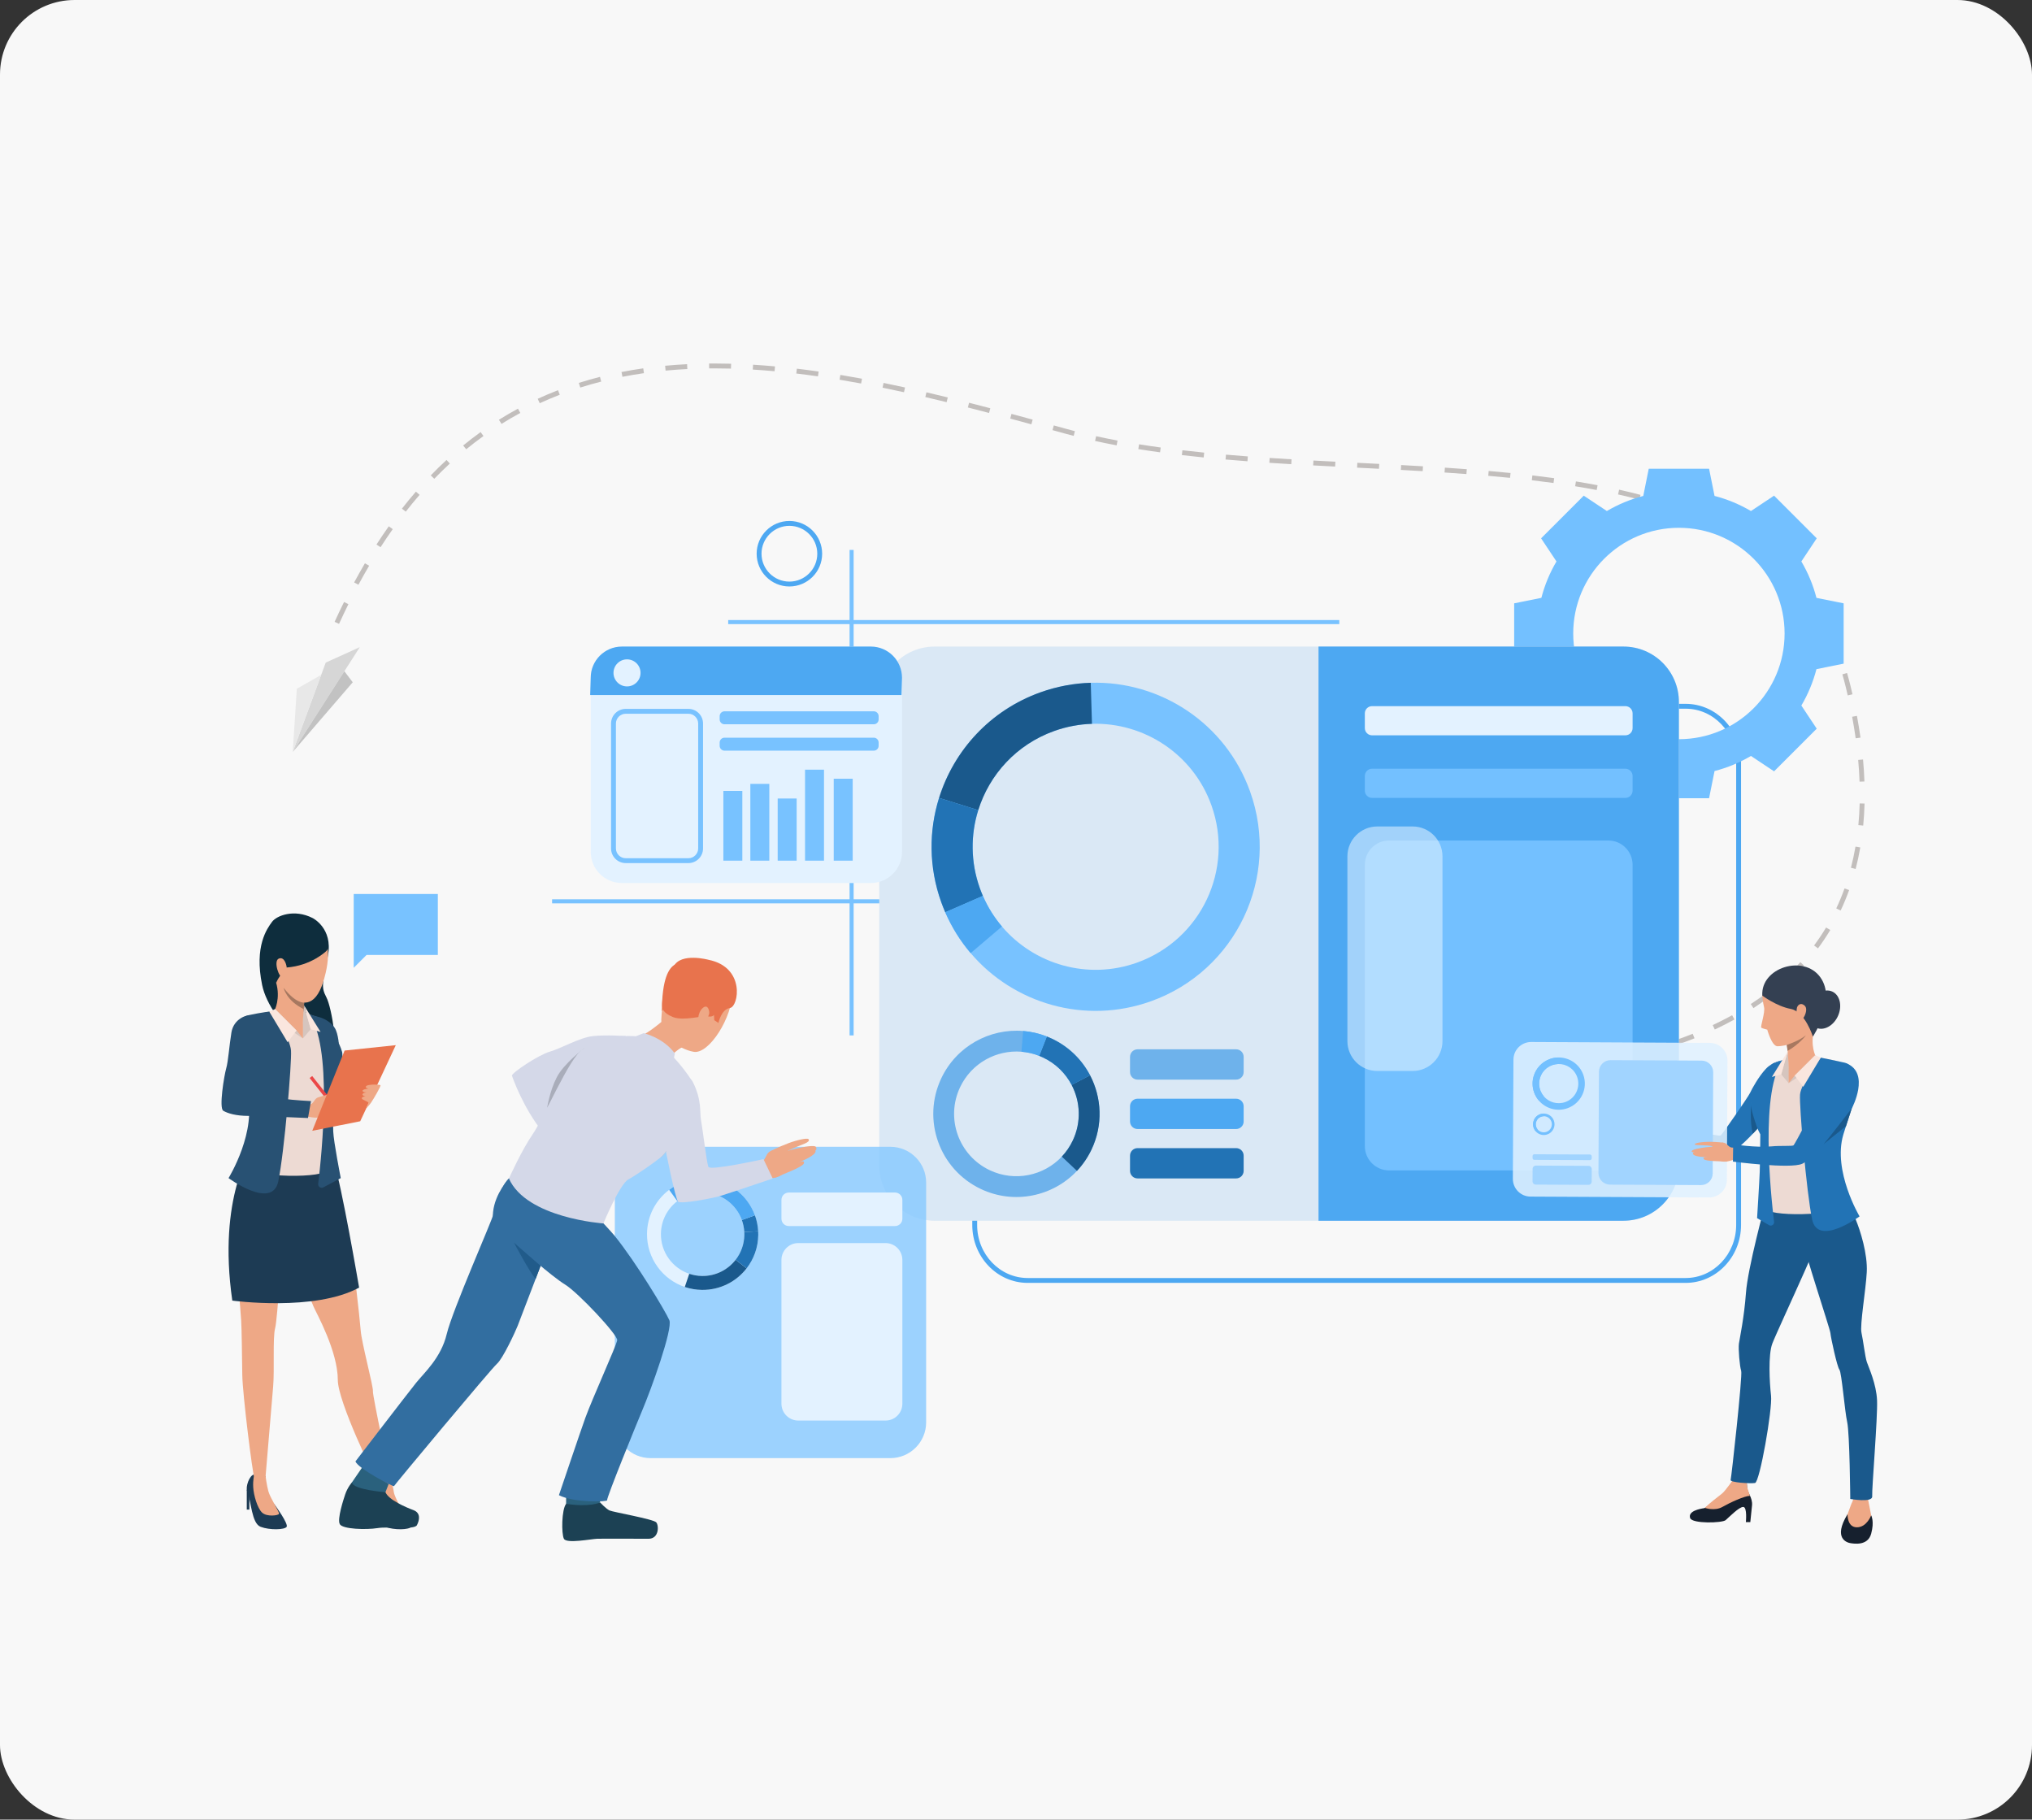 <svg width="545" height="488" viewBox="0 0 545 488" fill="none" xmlns="http://www.w3.org/2000/svg">
<rect x="0" y="0" width="545" height="488" fill="#333333" stroke="none"/>
<g clip-path="url(#clip0_1_1141)">
<path d="M563 0H0V511H563V0Z" fill="#F8F8F8"/>
<path d="M117.435 239.754H94.869V256.109V259.553L98.314 256.109H117.435V239.754Z" fill="#78C2FF"/>
<path d="M83.816 246.193C83.816 246.193 89.336 248.893 87.97 256.239C86.606 263.583 86.002 264.574 87.528 267.443C89.055 270.314 90.856 282.556 89.482 284.879C88.109 287.198 72.476 274.679 70.308 264.176C68.14 253.673 71.681 249.001 72.934 247.262C74.186 245.521 78.944 243.72 83.816 246.193Z" fill="#0E2D3D"/>
<path d="M85.345 272.71C85.345 272.71 88.154 273.281 89.732 275.604C90.83 277.218 90.919 280.808 91.078 281.484C91.236 282.16 93.332 289.809 93.332 289.809L87.479 293.731L85.345 272.71Z" fill="#285173"/>
<path d="M106.968 403.517C106.968 403.517 110.788 408.658 110.264 409.473C109.741 410.289 105.725 410.404 103.28 409.473C100.835 408.543 100.776 402.516 99.671 399.927C99.207 398.843 100.198 395.642 101.591 395.411C102.985 395.179 104.5 395.86 104.5 395.86C104.5 395.86 103.054 399.506 106.968 403.517Z" fill="#1D3B54"/>
<path d="M104.525 395.819C104.525 395.819 105.328 398.009 105.622 400.1C105.865 401.834 108.344 405.516 108.227 405.981C108.11 406.448 104.967 406.869 103.686 405.669C102.405 404.468 101.582 400.977 101.299 398.889C101.036 396.943 100.706 395.983 100.706 395.983C100.706 395.983 103.302 394.538 104.525 395.819Z" fill="#EEA886"/>
<path d="M73.724 403.601C73.724 403.601 77.406 408.658 76.882 409.473C76.359 410.289 72.341 410.404 69.897 409.473C67.452 408.543 67.394 402.516 66.288 399.927C65.825 398.843 66.816 395.642 68.209 395.411C69.602 395.179 71.237 395.909 71.237 395.909C71.237 395.909 69.809 399.593 73.724 403.601Z" fill="#1D3B54"/>
<path d="M71.235 395.909C71.235 395.909 71.526 398.297 71.992 399.984C72.458 401.674 74.96 405.516 74.844 405.98C74.728 406.447 71.584 406.867 70.303 405.668C69.023 404.466 68.034 400.99 67.917 398.888C67.8 396.783 68.209 395.411 68.209 395.411C68.209 395.411 70.013 394.63 71.235 395.909Z" fill="#EEA886"/>
<path d="M89.634 312.2C89.634 312.2 92.911 327.446 93.663 331.284C94.416 335.124 96.524 353.715 96.749 356.876C96.974 360.037 100.17 371.949 100.019 373.079C99.868 374.207 104.755 396.889 104.755 396.889C104.755 396.889 103.086 398.231 101.327 397.01C100.423 396.382 90.606 375.776 90.606 370.13C90.606 362.327 84.835 352.141 84.091 350.395C77.174 334.178 78.536 329.219 77.633 328.164C76.73 327.111 76.651 328.816 76.124 331.149C75.598 333.482 74.469 353.655 73.791 356.215C73.115 358.774 73.64 367.43 73.264 371.796C72.887 376.161 71.234 395.908 71.234 395.908C71.234 395.908 69.955 397.914 68.159 395.96C67.773 395.54 65.059 373.963 64.984 368.769C64.909 363.577 64.829 356.414 64.684 354.166C63.29 332.644 59.862 329.57 65.26 314.338C75.368 285.819 89.634 312.2 89.634 312.2Z" fill="#EEA886"/>
<path d="M67.623 307.939C67.623 307.939 58.286 321.007 62.306 348.805C62.306 348.805 84.453 351.817 96.318 345.319C96.318 345.319 91.411 316.658 89.633 312.2C87.856 307.739 67.623 307.939 67.623 307.939Z" fill="#1D3B54"/>
<path d="M99.567 399.474V404.858H100.266V400.697L99.567 399.474Z" fill="#1D3B54"/>
<path d="M66.185 399.474V404.858H66.885V400.697L66.185 399.474Z" fill="#1D3B54"/>
<path d="M80.154 270.803C80.154 270.803 83.594 272.429 84.789 272.667C85.983 272.905 90.618 278.926 91.431 281.124C92.243 283.323 91.431 286.618 89.758 290.487C88.086 294.357 89.662 295.647 88.897 299.517C88.133 303.387 87.464 311.581 87.607 313.732C87.75 315.882 68.282 316.289 63.839 312.369C63.839 312.369 68.305 305.681 68.878 304.725C69.451 303.769 68.975 298.562 68.448 297.225C67.922 295.886 64.425 284.51 64.425 284.51C64.425 284.51 61.563 275.773 64.149 273.766C66.395 272.02 72.514 271.4 73.613 271.017C74.713 270.637 77.908 270.47 80.154 270.803Z" fill="#EDDAD3"/>
<path d="M81.254 278.472L83.344 276.023L81.529 269.58C81.529 269.58 80.919 273.169 81.254 278.472Z" fill="#D6C5BE"/>
<path d="M81.797 266.835C81.797 266.835 81.703 267.697 81.592 268.89C81.545 269.418 81.491 270.012 81.442 270.625C81.302 272.362 81.188 274.243 81.255 275.2C81.255 275.2 77.681 278.783 73.615 271.019C73.615 271.019 75.325 267.819 74.038 263.459C72.748 259.099 81.797 266.835 81.797 266.835Z" fill="#EEA886"/>
<path d="M81.253 275.199V278.472L77.139 275.398L81.253 275.199Z" fill="#EEA886"/>
<path d="M81.254 278.472L79.546 276.358L73.792 270.624L71.931 272.417L81.254 278.472Z" fill="#D6C5BE"/>
<path d="M72.993 271.172C72.993 271.172 77.821 278.499 78.052 281.724C78.283 284.948 76.258 309.073 74.636 316.827C73.014 324.582 61.297 315.953 61.297 315.953C61.297 315.953 69.171 303.209 66.149 293.003C63.126 282.799 62.029 278.719 62.029 278.719C62.029 278.719 63.069 273.035 66.754 272.238C69.984 271.536 72.993 271.172 72.993 271.172Z" fill="#285173"/>
<path d="M91.747 282.102C91.747 282.102 92.618 285.184 89.226 291.995C89.226 291.995 89.279 300.712 89.375 303.436C89.47 306.159 91.396 315.953 91.396 315.953L86.76 318.42C86.084 318.817 85.246 318.267 85.342 317.491C86.291 309.653 89.383 279.927 82.706 271.937L85.386 272.727C85.386 272.727 90.146 276.62 91.747 282.102Z" fill="#285173"/>
<path d="M83.344 276.025L85.977 276.753L81.529 269.58L83.344 276.025Z" fill="#FAE6DE"/>
<path d="M79.545 276.358L77.14 279.511L72.2 271.278L73.791 270.624L79.545 276.358Z" fill="#FAE6DE"/>
<path d="M83.734 288.575L83.05 289.115L89.438 297.197L90.121 296.657L83.734 288.575Z" fill="#EB4747"/>
<path d="M82.632 296.274C82.632 296.274 83.243 296.285 83.644 295.982C84.338 295.46 84.587 294.172 85.81 294.268C87.033 294.36 87.601 298.198 87.295 298.924C86.989 299.649 85.29 300.013 82.779 299.512C80.269 299.012 82.632 296.274 82.632 296.274Z" fill="#EEA886"/>
<path d="M85.391 294.293C85.391 294.293 87.149 293.693 89.179 293.255C90.961 292.87 93.089 292.744 93.296 293.052C93.526 293.397 91.561 293.693 89.816 294.189C88.21 294.645 88.592 294.811 88.592 294.811C88.592 294.811 88.486 294.758 90.321 294.587C92.293 294.403 94.324 294.407 94.525 294.801C94.622 294.993 94.553 295.123 93.843 295.303C94.269 295.283 94.33 295.393 94.346 295.566C94.43 296.454 91.554 297.162 90.411 297.442C91.291 297.231 91.953 297.168 91.638 297.763C91.275 298.444 87.171 299.267 85.723 299.697C84.144 300.165 85.391 294.293 85.391 294.293Z" fill="#EEA886"/>
<path d="M67.434 272.368C66.223 271.977 62.672 273.237 62.072 276.877C61.471 280.518 61.232 284.559 60.671 286.521C60.111 288.481 58.683 297.168 59.883 297.889C61.084 298.608 63.358 299.267 66.546 299.267C69.839 299.267 82.606 299.839 82.606 299.839L83.407 295.303C83.407 295.303 78.557 295.053 76.045 294.673C73.808 294.333 70.708 293.381 67.058 292.981C67.058 292.981 67.832 287.599 68.393 286.08C68.955 284.56 72.876 274.129 67.434 272.368Z" fill="#285173"/>
<path d="M90.787 295.653L91.385 297.113L90.103 296.194L90.787 295.653Z" fill="#EEA886"/>
<path d="M83.752 303.261L96.613 300.71L106.153 280.301L92.425 281.743L83.752 303.261Z" fill="#E8734D"/>
<path d="M98.217 297.247C98.217 297.247 98.923 296.592 99.55 295.676C100.178 294.758 102.234 291.26 102.046 291.041C101.857 290.821 98.807 290.747 98.253 291.245C97.7 291.742 98.797 291.938 98.797 291.938C98.797 291.938 97.129 292.11 97.249 292.58C97.368 293.052 98.372 292.921 98.372 292.921C98.372 292.921 97.029 293.179 97.232 293.592C97.436 294.007 98.081 294.001 98.081 294.001C98.081 294.001 96.892 294.151 97.039 294.602C97.187 295.054 99.068 295.479 98.817 295.856C98.565 296.23 98.217 297.247 98.217 297.247Z" fill="#EEA886"/>
<path d="M83.016 247.008C83.016 247.008 91.031 249.527 86.68 263.359C82.329 277.191 71.384 261.755 72.529 253.328C73.673 244.9 83.016 247.008 83.016 247.008Z" fill="#EEA987"/>
<path d="M87.498 255.078C87.498 255.078 83.516 258.986 76.851 259.475C76.851 259.475 74.29 262.478 74.093 263.657C74.093 263.657 68.146 253.521 75.456 247.445C82.766 241.369 90.185 252.575 87.498 255.078Z" fill="#0E2D3D"/>
<path d="M76.931 259.75C76.879 258.743 76.26 256.452 74.763 257.093C73.267 257.735 74.855 262.4 75.848 262.113C75.848 262.113 77.053 262.132 76.931 259.75Z" fill="#EEA987"/>
<path d="M81.591 268.889C81.543 269.417 81.489 270.011 81.441 270.624C76.807 268.336 76.096 265.037 76.075 264.934C79.376 269.201 81.591 268.889 81.591 268.889Z" fill="#A77860"/>
<path d="M228.953 147.49H227.865V277.694H228.953V147.49Z" fill="#78C2FF"/>
<path d="M237.964 241.176H148.075V242.265H237.964V241.176Z" fill="#78C2FF"/>
<path d="M452.105 344.053H275.629C267.438 344.053 260.772 337.09 260.772 328.531V204.279C260.772 195.721 267.438 188.76 275.629 188.76H452.105C460.298 188.76 466.962 195.721 466.962 204.279V328.531C466.962 337.091 460.298 344.053 452.105 344.053ZM275.629 190.065C268.157 190.065 262.078 196.442 262.078 204.279V328.531C262.078 336.369 268.157 342.747 275.629 342.747H452.105C459.577 342.747 465.656 336.369 465.656 328.531V204.279C465.656 196.441 459.577 190.065 452.105 190.065H275.629Z" fill="#4DA8F2"/>
<path d="M392.047 288.746C391.601 288.746 391.161 288.744 390.724 288.741L390.731 287.436C392.653 287.446 394.657 287.433 396.601 287.396L396.626 288.702C395.112 288.732 393.571 288.746 392.047 288.746ZM384.829 288.639C382.859 288.581 380.876 288.498 378.939 288.391L379.011 287.088C380.937 287.192 382.908 287.276 384.869 287.334L384.829 288.639ZM402.526 288.515L402.468 287.21C404.431 287.122 406.403 287.008 408.326 286.871L408.42 288.174C406.484 288.311 404.501 288.427 402.526 288.515ZM373.054 287.993C369.358 287.691 367.19 287.407 367.17 287.403L367.34 286.108C367.363 286.111 369.504 286.392 373.163 286.691L373.054 287.993ZM414.304 287.67L414.174 286.37C416.132 286.174 418.093 285.949 420 285.698L420.171 286.993C418.249 287.246 416.275 287.472 414.304 287.67ZM426.011 286.132L425.799 284.844C427.746 284.522 429.685 284.17 431.565 283.791L431.822 285.07C429.928 285.453 427.973 285.81 426.011 286.132ZM437.581 283.795L437.273 282.527C439.191 282.062 441.095 281.558 442.928 281.03L443.291 282.285C441.438 282.818 439.518 283.327 437.581 283.795ZM448.932 280.514L448.512 279.279C450.381 278.641 452.228 277.96 454 277.249L454.486 278.462C452.693 279.18 450.824 279.871 448.932 280.514ZM459.92 276.103L459.365 274.921C461.15 274.081 462.901 273.189 464.569 272.268L465.2 273.41C463.507 274.346 461.73 275.251 459.92 276.103ZM470.286 270.363L469.574 269.268C471.22 268.196 472.821 267.065 474.328 265.903L475.124 266.938C473.589 268.12 471.961 269.272 470.286 270.363ZM479.66 263.127L478.777 262.164C480.213 260.847 481.589 259.46 482.871 258.045L483.839 258.922C482.53 260.368 481.125 261.783 479.66 263.127ZM487.601 254.341L486.551 253.563C487.702 252.014 488.785 250.392 489.773 248.742L490.894 249.413C489.884 251.1 488.776 252.758 487.601 254.341ZM493.684 244.183L492.503 243.625C493.319 241.897 494.065 240.094 494.721 238.267L495.95 238.709C495.28 240.575 494.516 242.417 493.684 244.183ZM497.698 233.053L496.435 232.723C496.914 230.884 497.327 228.974 497.66 227.047L498.948 227.269C498.606 229.232 498.187 231.178 497.698 233.053ZM499.73 221.409L498.43 221.284C498.61 219.393 498.73 217.436 498.781 215.469L500.088 215.504C500.034 217.502 499.914 219.488 499.73 221.409ZM498.752 209.633C498.684 207.733 498.56 205.772 498.382 203.803L499.683 203.685C499.864 205.676 499.99 207.663 500.056 209.587L498.752 209.633ZM497.708 197.998C497.444 196.112 497.126 194.17 496.764 192.227L498.047 191.987C498.413 193.949 498.734 195.91 499.002 197.816L497.708 197.998ZM495.577 186.497C495.416 185.793 495.249 185.079 495.078 184.374C494.789 183.181 494.472 181.995 494.136 180.85L495.39 180.482C495.732 181.648 496.055 182.853 496.348 184.065C496.52 184.776 496.69 185.497 496.851 186.206L495.577 186.497ZM492.28 175.355C491.579 173.537 490.8 171.751 489.96 170.047L491.131 169.47C491.988 171.21 492.785 173.032 493.498 174.886L492.28 175.355ZM90.933 167.313L89.746 166.771C90.568 164.967 91.42 163.175 92.276 161.446L93.446 162.026C92.597 163.742 91.751 165.521 90.933 167.313ZM487.158 164.981C486.145 163.341 485.039 161.738 483.875 160.216L484.912 159.423C486.103 160.979 487.232 162.618 488.268 164.295L487.158 164.981ZM96.133 156.826L94.983 156.207C95.925 154.46 96.898 152.731 97.877 151.067L99.004 151.729C98.032 153.379 97.067 155.094 96.133 156.826ZM480.132 155.802C478.828 154.411 477.429 153.056 475.974 151.778L476.837 150.797C478.324 152.104 479.753 153.488 481.085 154.909L480.132 155.802ZM471.446 148.151C469.914 147.033 468.288 145.948 466.612 144.927L467.291 143.812C468.998 144.853 470.653 145.958 472.215 147.095L471.446 148.151ZM102.069 146.75L100.972 146.042C102.045 144.375 103.158 142.73 104.275 141.151L105.341 141.906C104.234 143.47 103.133 145.1 102.069 146.75ZM461.531 142.089C459.847 141.227 458.075 140.393 456.258 139.609L456.773 138.411C458.616 139.205 460.417 140.052 462.126 140.927L461.531 142.089ZM450.834 137.455C449.055 136.806 447.191 136.179 445.296 135.592L445.682 134.344C447.598 134.937 449.483 135.571 451.282 136.228L450.834 137.455ZM108.829 137.219L107.799 136.415C109.019 134.854 110.282 133.319 111.551 131.854L112.539 132.709C111.282 134.158 110.034 135.675 108.829 137.219ZM439.671 133.984C437.839 133.503 435.925 133.038 433.981 132.602L434.266 131.327C436.227 131.766 438.156 132.234 440.003 132.72L439.671 133.984ZM428.243 131.418C426.381 131.063 424.436 130.721 422.468 130.403L422.678 129.113C424.657 129.435 426.613 129.778 428.486 130.134L428.243 131.418ZM416.667 129.534C414.791 129.275 412.832 129.025 410.845 128.79L410.997 127.493C412.993 127.728 414.96 127.979 416.844 128.239L416.667 129.534ZM116.477 128.4L115.537 127.493C116.912 126.069 118.332 124.679 119.761 123.358L120.647 124.319C119.237 125.621 117.834 126.995 116.477 128.4ZM405.009 128.154C403.13 127.965 401.163 127.781 399.161 127.607L399.276 126.306C401.283 126.48 403.256 126.665 405.14 126.854L405.009 128.154ZM393.304 127.135C391.441 126.996 389.47 126.857 387.443 126.723L387.527 125.42C389.558 125.553 391.534 125.693 393.403 125.833L393.304 127.135ZM381.577 126.357C379.63 126.242 377.678 126.132 375.722 126.027L375.792 124.723C377.75 124.829 379.704 124.938 381.652 125.054L381.577 126.357ZM369.856 125.72C367.993 125.625 366.127 125.531 364.261 125.436L363.982 125.422L364.048 124.117L364.327 124.132C366.192 124.226 368.06 124.32 369.923 124.415L369.856 125.72ZM358.096 125.125C356.13 125.024 354.164 124.922 352.203 124.816L352.273 123.511C354.236 123.617 356.198 123.719 358.163 123.821L358.096 125.125ZM346.327 124.484C344.255 124.362 342.333 124.243 340.45 124.119L340.535 122.815C342.415 122.939 344.336 123.059 346.402 123.181L346.327 124.484ZM334.577 123.705C332.561 123.553 330.585 123.394 328.706 123.232L328.819 121.931C330.693 122.093 332.663 122.252 334.675 122.403L334.577 123.705ZM322.841 122.685C320.841 122.484 318.87 122.271 316.983 122.05L317.135 120.753C319.016 120.973 320.98 121.186 322.97 121.385L322.841 122.685ZM311.135 121.309C309.146 121.037 307.184 120.746 305.305 120.444L305.511 119.155C307.382 119.455 309.333 119.743 311.313 120.015L311.135 121.309ZM125.047 120.489L124.22 119.479C125.745 118.23 127.323 117.019 128.909 115.877L129.673 116.938C128.107 118.061 126.552 119.257 125.047 120.489ZM299.493 119.437C297.523 119.068 295.579 118.672 293.71 118.262L293.99 116.986C295.844 117.394 297.776 117.786 299.731 118.153L299.493 119.437ZM287.97 116.897C287.115 116.678 286.259 116.449 285.421 116.218L282.29 115.354L282.637 114.095L285.768 114.958C286.597 115.187 287.448 115.414 288.295 115.632L287.97 116.897ZM276.623 113.799C274.737 113.284 272.846 112.771 270.953 112.262L271.292 111C273.188 111.51 275.08 112.024 276.967 112.539L276.623 113.799ZM134.509 113.682L133.815 112.575C135.48 111.532 137.199 110.53 138.925 109.597L139.545 110.745C137.845 111.665 136.151 112.653 134.509 113.682ZM265.275 110.751C263.319 110.237 261.405 109.742 259.59 109.279L259.911 108.013C261.731 108.477 263.648 108.974 265.607 109.488L265.275 110.751ZM144.762 108.138L144.216 106.952C145.991 106.133 147.824 105.36 149.663 104.648L150.134 105.867C148.319 106.568 146.513 107.332 144.762 108.138ZM253.892 107.855C251.95 107.379 250.028 106.919 248.182 106.489L248.479 105.217C250.33 105.648 252.256 106.109 254.203 106.586L253.892 107.855ZM242.456 105.192C240.512 104.765 238.581 104.355 236.715 103.975L236.976 102.696C238.848 103.077 240.787 103.488 242.737 103.916L242.456 105.192ZM155.634 103.936L155.24 102.691C157.094 102.102 159.007 101.557 160.924 101.069L161.246 102.336C159.353 102.816 157.464 103.354 155.634 103.936ZM230.957 102.852C229.006 102.488 227.062 102.146 225.179 101.834L225.394 100.545C227.285 100.859 229.236 101.203 231.195 101.567L230.957 102.852ZM166.945 101.054L166.693 99.772C168.596 99.399 170.559 99.066 172.525 98.785L172.709 100.078C170.765 100.357 168.826 100.684 166.945 101.054ZM219.384 100.935C217.423 100.653 215.466 100.396 213.572 100.171L213.725 98.873C215.632 99.1 217.598 99.358 219.57 99.642L219.384 100.935ZM207.744 99.558C205.776 99.38 203.81 99.23 201.902 99.114L201.981 97.81C203.901 97.927 205.881 98.079 207.862 98.258L207.744 99.558ZM178.518 99.392L178.395 98.092C180.318 97.91 182.3 97.768 184.285 97.669L184.35 98.973C182.385 99.071 180.423 99.212 178.518 99.392ZM196.052 98.854C194.579 98.814 193.102 98.793 191.664 98.793C191.175 98.793 190.687 98.796 190.199 98.801L190.187 97.495C190.678 97.49 191.172 97.487 191.664 97.487C193.115 97.487 194.603 97.508 196.088 97.548L196.052 98.854Z" fill="#C2BEBC"/>
<path d="M487.188 160.338C486.291 156.866 484.916 153.587 483.139 150.573L487.261 144.372L481.542 138.651L475.822 132.931L469.62 137.054C466.605 135.276 463.328 133.901 459.856 133.004L458.388 125.709H450.297H442.208L440.74 133.004C437.27 133.901 433.989 135.277 430.976 137.054L424.776 132.931L419.055 138.651L413.335 144.372L417.457 150.573C415.681 153.588 414.305 156.867 413.408 160.338L406.113 161.806V169.896V177.986L413.408 179.454C414.305 182.926 415.681 186.205 417.457 189.218L413.335 195.42L419.055 201.14L424.776 206.861L430.976 202.737C433.989 204.514 437.27 205.89 440.74 206.787L442.208 214.081H450.297H458.388L459.856 206.787C463.328 205.891 466.605 204.514 469.62 202.737L475.822 206.861L481.542 201.14L487.261 195.42L483.139 189.218C484.916 186.205 486.292 182.926 487.188 179.454L494.483 177.986V169.896V161.806L487.188 160.338ZM450.296 198.243C434.641 198.243 421.951 185.552 421.951 169.896C421.951 154.24 434.641 141.549 450.296 141.549C465.954 141.549 478.643 154.24 478.643 169.896C478.644 185.552 465.954 198.243 450.296 198.243Z" fill="#73C0FF"/>
<path d="M450.296 188.268V312.519C450.296 320.731 443.64 327.388 435.429 327.388H250.689C242.477 327.388 235.82 320.729 235.82 312.519V188.268C235.82 180.056 242.477 173.4 250.689 173.4H435.429C443.641 173.401 450.296 180.056 450.296 188.268Z" fill="#DAE8F5"/>
<path d="M335.29 212.287C328.703 193.869 311.1 182.555 292.549 183.114C288.057 183.249 283.511 184.081 279.048 185.675C265.535 190.509 255.845 201.273 251.864 213.988C249.104 222.801 249.087 232.552 252.437 241.918C252.769 242.849 253.133 243.766 253.52 244.661C255.282 248.718 257.594 252.388 260.34 255.613C271.852 269.148 290.957 274.869 308.679 268.531C331.559 260.347 343.473 235.166 335.29 212.287ZM304.972 258.161C291.686 262.913 277.363 258.624 268.73 248.477C266.672 246.059 264.937 243.307 263.618 240.264C263.326 239.592 263.054 238.906 262.804 238.208C260.293 231.186 260.307 223.875 262.375 217.27C265.36 207.734 272.625 199.664 282.756 196.042C286.1 194.846 289.509 194.224 292.876 194.12C306.785 193.7 319.984 202.183 324.923 215.992C331.058 233.148 322.125 252.026 304.972 258.161Z" fill="#78C2FF"/>
<path d="M262.375 217.271L251.864 213.988C255.845 201.273 265.535 190.507 279.048 185.675C283.51 184.079 288.057 183.249 292.549 183.114L292.876 194.121C289.509 194.224 286.099 194.847 282.756 196.043C272.624 199.664 265.36 207.735 262.375 217.271Z" fill="#1A598C"/>
<path d="M263.618 240.266L253.52 244.66C253.132 243.765 252.769 242.849 252.437 241.917C249.087 232.551 249.104 222.801 251.864 213.987L262.375 217.27C260.307 223.875 260.293 231.186 262.804 238.208C263.056 238.907 263.327 239.594 263.618 240.266Z" fill="#2273B5"/>
<path d="M260.341 255.612C257.595 252.387 255.283 248.717 253.521 244.66L263.619 240.265C264.938 243.307 266.673 246.06 268.73 248.478L260.341 255.612Z" fill="#4DA8F2"/>
<path d="M263.08 318.879C272.04 323.118 282.402 320.865 288.849 314.017C290.41 312.358 291.742 310.431 292.77 308.262C295.879 301.687 295.495 294.357 292.364 288.374C290.196 284.229 286.708 280.727 282.151 278.572C281.698 278.356 281.239 278.157 280.78 277.976C278.695 277.154 276.552 276.668 274.412 276.496C265.436 275.772 256.541 280.567 252.461 289.188C247.193 300.32 251.947 313.613 263.08 318.879ZM257.505 291.576C260.563 285.111 267.232 281.516 273.961 282.059C275.565 282.188 277.174 282.552 278.736 283.171C279.081 283.306 279.424 283.455 279.764 283.616C283.18 285.232 285.795 287.857 287.421 290.966C289.768 295.452 290.057 300.947 287.724 305.875C286.955 307.503 285.956 308.948 284.786 310.192C279.952 315.326 272.183 317.017 265.465 313.838C257.121 309.888 253.556 299.921 257.505 291.576Z" fill="#6EB2EB"/>
<path d="M287.422 290.966L292.364 288.374C295.496 294.357 295.879 301.688 292.771 308.262C291.744 310.431 290.411 312.358 288.849 314.017L284.788 310.191C285.958 308.947 286.956 307.501 287.726 305.874C290.059 300.947 289.769 295.451 287.422 290.966Z" fill="#1A598C"/>
<path d="M278.736 283.171L280.779 277.977C281.239 278.159 281.697 278.358 282.149 278.573C286.706 280.729 290.193 284.229 292.363 288.376L287.421 290.967C285.794 287.858 283.18 285.232 279.764 283.617C279.425 283.455 279.081 283.306 278.736 283.171Z" fill="#2273B5"/>
<path d="M274.411 276.496C276.551 276.669 278.694 277.155 280.779 277.976L278.736 283.17C277.174 282.55 275.565 282.188 273.961 282.058L274.411 276.496Z" fill="#4DA8F2"/>
<path d="M450.296 188.267V312.519C450.296 320.731 443.64 327.387 435.429 327.387H353.638V173.401H435.429C443.641 173.401 450.296 180.056 450.296 188.267Z" fill="#4DA8F2"/>
<path d="M435.938 197.204H367.999C366.929 197.204 366.059 196.335 366.059 195.264V191.318C366.059 190.247 366.928 189.378 367.999 189.378H435.938C437.009 189.378 437.878 190.247 437.878 191.318V195.264C437.878 196.336 437.009 197.204 435.938 197.204Z" fill="#E3F2FF"/>
<path d="M435.938 213.988H367.999C366.929 213.988 366.059 213.12 366.059 212.048V208.102C366.059 207.031 366.928 206.162 367.999 206.162H435.938C437.009 206.162 437.878 207.031 437.878 208.102V212.048C437.878 213.12 437.009 213.988 435.938 213.988Z" fill="#73C0FF"/>
<path d="M431.355 313.891H372.581C368.979 313.891 366.059 310.972 366.059 307.369V231.932C366.059 228.33 368.978 225.41 372.581 225.41H431.355C434.956 225.41 437.878 228.33 437.878 231.932V307.369C437.878 310.972 434.956 313.891 431.355 313.891Z" fill="#73C0FF"/>
<g opacity="0.58">
<path d="M378.871 287.225H369.403C364.975 287.225 361.386 283.635 361.386 279.208V229.665C361.386 225.237 364.976 221.647 369.403 221.647H378.871C383.298 221.647 386.887 225.236 386.887 229.665V279.208C386.888 283.635 383.298 287.225 378.871 287.225Z" fill="#E0F1FF"/>
</g>
<path d="M359.21 166.287H195.308V167.376H359.21V166.287Z" fill="#78C2FF"/>
<path d="M211.724 157.286C206.879 157.286 202.938 153.345 202.938 148.501C202.938 143.657 206.879 139.715 211.724 139.715C216.567 139.715 220.508 143.657 220.508 148.501C220.508 153.345 216.567 157.286 211.724 157.286ZM211.724 141.022C207.599 141.022 204.245 144.376 204.245 148.501C204.245 152.625 207.6 155.98 211.724 155.98C215.847 155.98 219.203 152.625 219.203 148.501C219.201 144.376 215.847 141.022 211.724 141.022Z" fill="#4DA8F2"/>
<path d="M188.179 257.394C188.179 257.394 196.384 258.86 196.457 265.81C196.53 272.76 190.172 282.824 186.039 282.08C181.907 281.335 177.206 277.666 177.366 273.439C177.525 269.212 178.697 263.657 180.602 260.609C182.507 257.561 185.885 257.244 188.179 257.394Z" fill="#EEA886"/>
<path d="M177.652 270.221C177.652 270.221 177.667 271.639 180.49 272.762C183.313 273.886 188.498 272.313 189.799 272.574C191.101 272.835 191.486 272.206 191.486 272.206L191.578 273.593L192.681 274.342C192.681 274.342 193.455 270.65 195.773 270.329C198.091 270.008 200.023 259.409 190.025 257.404C190.025 257.404 182.625 255.393 180.715 259.149C178.806 262.905 177.294 267.576 177.652 270.221Z" fill="#E8734D"/>
<g opacity="0.82">
<path d="M238.803 391.05H174.504C169.204 391.05 164.906 386.753 164.906 381.454V317.154C164.906 311.854 169.203 307.556 174.504 307.556H238.803C244.102 307.556 248.399 311.853 248.399 317.154V381.454C248.399 386.753 244.102 391.05 238.803 391.05Z" fill="#87C9FF"/>
</g>
<path d="M241.931 181.765V228.451C241.931 233.07 238.186 236.815 233.566 236.815H166.8C162.18 236.815 158.436 233.07 158.436 228.451V181.765C158.436 177.145 162.18 173.401 166.8 173.401H233.566C238.186 173.401 241.931 177.145 241.931 181.765Z" fill="#E3F2FF"/>
<path d="M240.062 328.81H211.553C210.47 328.81 209.592 327.932 209.592 326.848V321.79C209.592 320.707 210.47 319.827 211.553 319.827H240.062C241.145 319.827 242.023 320.706 242.023 321.79V326.848C242.024 327.932 241.145 328.81 240.062 328.81Z" fill="#E3F2FF"/>
<path d="M237.507 380.976H214.108C211.614 380.976 209.592 378.954 209.592 376.46V337.892C209.592 335.398 211.614 333.376 214.108 333.376H237.507C240.001 333.376 242.023 335.398 242.023 337.892V376.46C242.024 378.953 240.001 380.976 237.507 380.976Z" fill="#E3F2FF"/>
<path d="M183.667 345.152C185.108 345.64 186.653 345.914 188.26 345.934C193.127 345.998 197.48 343.723 200.25 340.153C202.169 337.679 203.329 334.582 203.37 331.209C203.375 330.873 203.368 330.538 203.351 330.209C203.272 328.71 202.97 327.271 202.479 325.92C200.421 320.256 195.028 316.179 188.646 316.096C185.206 316.052 182.026 317.173 179.477 319.096C175.917 321.78 173.594 326.022 173.533 330.824C173.447 337.457 177.704 343.134 183.667 345.152ZM177.265 330.873C177.31 327.298 179.029 324.137 181.666 322.124C183.587 320.656 185.992 319.798 188.596 319.83C193.381 319.891 197.425 322.948 198.969 327.197L198.971 327.203C199.338 328.213 199.564 329.29 199.623 330.412C199.636 330.658 199.64 330.908 199.637 331.161C199.605 333.689 198.734 336.009 197.297 337.866C195.221 340.543 191.958 342.25 188.309 342.201C187.103 342.186 185.946 341.981 184.863 341.615C180.395 340.104 177.202 335.848 177.265 330.873Z" fill="#E3F2FF"/>
<path d="M197.296 337.866L200.249 340.153C197.48 343.723 193.127 345.997 188.26 345.936C186.653 345.914 185.11 345.64 183.667 345.153L184.864 341.614C185.946 341.981 187.103 342.185 188.309 342.2C191.957 342.249 195.221 340.543 197.296 337.866Z" fill="#1A598C"/>
<path d="M199.622 330.41L203.351 330.208C203.369 330.538 203.375 330.873 203.372 331.209C203.328 334.581 202.169 337.679 200.25 340.153L197.297 337.866C198.737 336.01 199.605 333.688 199.637 331.161C199.64 330.908 199.635 330.658 199.622 330.41Z" fill="#2273B5"/>
<path d="M199.623 330.412C199.563 329.29 199.337 328.212 198.972 327.203L198.969 327.197L202.479 325.921C202.97 327.272 203.272 328.711 203.352 330.21L199.623 330.412Z" fill="#2273B5"/>
<path d="M179.477 319.097C182.026 317.174 185.206 316.052 188.646 316.097C195.027 316.18 200.421 320.258 202.479 325.921L198.971 327.203L198.969 327.197C197.426 322.949 193.382 319.891 188.596 319.83C185.992 319.798 183.587 320.656 181.666 322.124L179.477 319.097Z" fill="#4DA8F2"/>
<path d="M78.516 201.656L96.501 173.556L87.366 177.698L78.516 201.656Z" fill="#D6D6D6"/>
<path d="M78.516 201.656L79.614 184.72L86.147 180.996L78.516 201.656Z" fill="#E8E8E8"/>
<path d="M92.364 180.019L94.61 182.978L78.516 201.656L92.364 180.019Z" fill="#C2C2C2"/>
<path d="M203.469 311.843C203.469 311.843 204.273 311.738 204.741 311.262C205.549 310.439 205.624 308.698 207.251 308.58C208.877 308.462 210.378 313.395 210.118 314.41C209.859 315.424 207.697 316.236 204.298 316.073C200.9 315.908 203.469 311.843 203.469 311.843Z" fill="#EEA886"/>
<path d="M206.705 308.697C206.705 308.697 208.898 307.563 211.48 306.586C213.745 305.73 216.547 305.121 216.85 305.51C217.526 306.377 214.884 306.986 212.689 307.98C210.667 308.897 211.014 308.75 211.014 308.75C211.014 308.75 210.866 308.7 213.243 308.115C215.8 307.485 218.47 307.09 218.81 307.568C218.976 307.801 219.275 308.613 218.202 308.58C218.759 308.47 218.672 308.386 218.727 308.607C219.013 309.758 215.371 311.255 213.924 311.848C215.038 311.399 215.897 311.183 215.598 312.028C215.256 312.994 210.023 314.885 208.204 315.736C206.221 316.663 206.705 308.697 206.705 308.697Z" fill="#EEA886"/>
<path d="M167.842 277.859C167.842 277.859 162.714 277.488 159.095 277.859C155.477 278.229 150.476 281.191 147.45 282.046C144.423 282.902 137.121 287.81 137.317 288.48C137.515 289.151 140.344 297.139 145.574 303.627C150.052 309.179 167.842 277.859 167.842 277.859Z" fill="#D4D8E8"/>
<path d="M156.778 281.078C156.778 281.078 151.25 285.17 149.325 288.921C147.401 292.671 146.745 297.139 146.745 297.139L156.778 281.078Z" fill="#A9ADBA"/>
<path d="M160.967 402.957C160.967 402.957 162.547 404.634 163.46 405.079C164.372 405.523 175.278 407.399 176.018 408.285C176.758 409.174 176.758 412.677 173.945 412.677C171.133 412.677 161.757 412.627 160.177 412.677C158.598 412.726 151.928 414.059 151.241 412.677C150.555 411.296 150.618 404.848 151.838 403.302C153.058 401.757 160.967 402.957 160.967 402.957Z" fill="#1C4154"/>
<path d="M160.631 400.998L160.967 402.957C160.967 402.957 158.056 404.289 151.838 403.304V401.279L160.631 400.998Z" fill="#2A617D"/>
<path d="M94.404 397.53C94.404 397.53 93.183 398.947 92.579 400.786C92.193 401.962 90.358 407.449 91.148 408.78C91.938 410.113 98.155 410.309 101.264 409.816C104.372 409.323 111.133 410.358 111.824 409.027C112.515 407.695 112.909 405.751 110.886 404.995C108.863 404.24 104.225 402.266 103.386 400.194C102.546 398.122 94.404 397.53 94.404 397.53Z" fill="#1C4154"/>
<path d="M104.247 397.974L103.385 400.194C103.385 400.194 94.477 399.525 94.403 397.53L97.216 393.433L104.247 397.974Z" fill="#2A617D"/>
<path d="M177.379 274.078C177.379 274.078 172.414 278.294 171.001 277.95C169.587 277.606 175.869 286.87 175.869 286.87C175.869 286.87 181.85 280.982 183.198 280.804C184.545 280.625 177.379 274.078 177.379 274.078Z" fill="#EEA886"/>
<path d="M177.716 290.729C176.025 291.75 175.742 292.079 175.939 296.914C176.136 301.75 178.144 305.647 178.291 306.98C178.439 308.312 181.125 321.528 181.866 322.268C182.606 323.008 191.453 321.283 193.242 320.729C195.921 319.899 207.257 316.06 207.257 316.06L204.763 310.86C204.763 310.86 190.453 314.052 189.992 312.933C189.532 311.816 188.411 302.422 188.016 300.382C187.622 298.342 188.309 295.137 185.873 290.299C183.69 285.968 177.716 290.729 177.716 290.729Z" fill="#D4D8E8"/>
<path d="M160.936 327.114C160.936 327.114 163.968 330.34 164.818 331.39C170.627 338.569 178.535 351.754 179.522 354.056C180.51 356.358 174.633 372.643 172.219 378.332C170.953 381.317 162.58 401.871 162.843 402.331C163.107 402.792 153.986 403.096 149.907 400.991C149.907 400.991 155.772 383.614 157.007 380.208C158.873 375.063 165.343 360.813 165.541 359.43C165.737 358.048 155.082 346.654 151.529 344.483C147.976 342.312 139.291 334.614 138.304 333.627C137.318 332.641 131.725 330.009 132.252 325.008C132.778 320.009 136.496 316.061 136.496 316.061L160.936 327.114Z" fill="#326EA0"/>
<path d="M144.993 339.484C144.993 339.484 144.438 340.944 143.658 342.991C141.984 347.387 139.281 354.481 138.83 355.602C138.173 357.247 134.883 364.354 133.303 365.736C131.724 367.117 105.737 398.303 105.67 398.566C105.606 398.829 95.933 393.828 95.341 391.92C95.341 391.92 109.42 373.564 111.592 370.867C113.763 368.169 118.302 364.157 119.816 357.774C121.331 351.391 132.182 326.851 132.216 325.929C132.216 325.929 133.963 318.363 136.495 316.061C139.027 313.757 148.24 316.456 149.686 321.257C151.135 326.063 144.993 339.484 144.993 339.484Z" fill="#326EA0"/>
<path d="M170.552 277.906L172.649 277.079C172.649 277.079 177.945 278.296 181.005 282.54L180.741 283.809C180.741 283.809 172.665 282.056 170.552 277.906Z" fill="#D4D8E8"/>
<path d="M178.638 308.799C178.213 309.391 177.868 309.814 177.649 310.008C177.499 310.137 177.318 310.29 177.108 310.46C177.107 310.462 177.105 310.462 177.105 310.462L176.906 302.503C176.906 302.503 177.904 305.57 178.052 306.024C178.202 306.48 178.638 308.799 178.638 308.799Z" fill="#A9ADBA"/>
<path d="M144.992 339.484C144.992 339.484 144.437 340.944 143.658 342.991C141.89 340.955 137.853 333.262 137.853 333.262C138.116 333.45 138.961 334.242 139.157 334.419C139.35 334.597 144.992 339.484 144.992 339.484Z" fill="#215B8A"/>
<path d="M190.19 271.949C190.377 271.346 189.925 269.041 188.455 270.353C186.985 271.665 186.991 274.604 187.82 274.845C188.652 275.085 189.718 273.477 190.19 271.949Z" fill="#EEA886"/>
<path d="M184.691 259.011C184.691 259.011 177.569 253.947 177.531 271.212L184.691 259.011Z" fill="#E8734D"/>
<path d="M178.638 308.799C178.213 309.391 177.869 309.814 177.649 310.008C177.499 310.137 177.318 310.29 177.108 310.46C177.107 310.462 177.105 310.462 177.105 310.462C175.095 312.07 170.587 315.194 168.505 316.324C166.201 317.577 161.835 328.111 161.835 328.111C161.835 328.111 141.232 326.72 136.495 316.064C136.495 316.064 139.85 308.563 142.91 304.121C145.969 299.68 152.68 283.692 156.233 281.422C159.786 279.152 162.846 277.671 169.853 277.869C176.861 278.067 180.742 283.626 180.742 283.626C180.742 283.626 186.072 289.351 186.597 292.378C187.051 294.979 181.266 305.138 178.638 308.799Z" fill="#D4D8E8"/>
<path d="M241.93 181.765L241.785 186.409H158.291L158.436 181.765C158.436 177.145 162.181 173.401 166.801 173.401H233.567C238.185 173.401 241.93 177.145 241.93 181.765Z" fill="#4DA8F2"/>
<path d="M184.626 231.472H167.827C165.656 231.472 163.89 229.706 163.89 227.536V194.046C163.89 191.875 165.656 190.109 167.827 190.109H184.626C186.797 190.109 188.562 191.875 188.562 194.046V227.536C188.564 229.706 186.797 231.472 184.626 231.472ZM167.827 191.415C166.376 191.415 165.196 192.595 165.196 194.046V227.536C165.196 228.986 166.376 230.166 167.827 230.166H184.626C186.076 230.166 187.257 228.987 187.257 227.536V194.046C187.257 192.596 186.076 191.415 184.626 191.415H167.827Z" fill="#78C2FF"/>
<path d="M234.35 194.245H194.327C193.604 194.245 193.019 193.66 193.019 192.937V192.07C193.019 191.348 193.604 190.761 194.327 190.761H234.35C235.072 190.761 235.659 191.348 235.659 192.07V192.937C235.659 193.66 235.074 194.245 234.35 194.245Z" fill="#78C2FF"/>
<path d="M234.35 201.32H194.327C193.604 201.32 193.019 200.735 193.019 200.012V199.145C193.019 198.423 193.604 197.836 194.327 197.836H234.35C235.072 197.836 235.659 198.423 235.659 199.145V200.012C235.659 200.735 235.074 201.32 234.35 201.32Z" fill="#78C2FF"/>
<path d="M331.536 289.541H305.103C303.985 289.541 303.082 288.634 303.082 287.518V283.436C303.082 282.318 303.986 281.414 305.103 281.414H331.536C332.653 281.414 333.559 282.319 333.559 283.436V287.518C333.559 288.635 332.652 289.541 331.536 289.541Z" fill="#6EB2EB"/>
<path d="M331.536 302.789H305.103C303.985 302.789 303.082 301.884 303.082 300.767V296.685C303.082 295.567 303.986 294.663 305.103 294.663H331.536C332.653 294.663 333.559 295.569 333.559 296.685V300.767C333.559 301.884 332.652 302.789 331.536 302.789Z" fill="#4DA8F2"/>
<path d="M331.536 316.037H305.103C303.985 316.037 303.082 315.132 303.082 314.015V309.933C303.082 308.816 303.986 307.911 305.103 307.911H331.536C332.653 307.911 333.559 308.817 333.559 309.933V314.015C333.559 315.132 332.652 316.037 331.536 316.037Z" fill="#2273B5"/>
<path d="M171.8 180.458C171.8 182.463 170.175 184.087 168.172 184.087C166.168 184.087 164.544 182.463 164.544 180.458C164.544 178.454 166.168 176.83 168.172 176.83C170.175 176.83 171.8 178.454 171.8 180.458Z" fill="#E3F2FF"/>
<path d="M444.729 305.885C444.729 305.885 459.479 310.645 462.883 309.807C464.684 309.363 467.498 306.809 470.113 304.058C470.545 303.602 470.972 303.139 471.389 302.683C474.273 299.51 476.63 296.487 476.63 296.487C476.63 296.487 483.774 288.115 478.041 284.383C478.041 284.383 475.512 284.621 473.6 286.669C471.687 288.718 469.895 291.982 469.395 293.075C468.894 294.167 461.878 304.288 461.513 304.516C461.15 304.742 458.084 303.938 455.627 303.733C451.618 303.399 445.62 301.356 445.62 301.356L444.729 305.885Z" fill="#2273B5"/>
<path d="M465.004 396.759C465.004 396.759 463.128 400.116 462.011 400.798C460.622 401.645 457.925 404.364 456.983 404.492C456.042 404.617 452.657 405.217 453.311 407.128C453.846 408.695 461.922 408.47 462.831 407.685C463.742 406.901 466.465 404.084 467.565 404.146C468.664 404.209 468.256 408.209 468.256 408.209H469.448C469.448 408.209 469.865 404.315 469.915 403.647C470.064 401.666 468.653 400.208 468.591 399.079C468.526 397.949 468.463 397.105 468.463 397.105L465.004 396.759Z" fill="#16202E"/>
<path d="M457.255 404.398C457.255 404.398 459.915 405.317 461.965 404.14C464.013 402.963 467.944 401.175 469.335 401.162C469.335 401.162 468.576 398.844 468.562 398.584C468.545 398.324 468.463 397.104 468.463 397.104L465.026 396.552C465.026 396.552 462.797 399.826 461.814 400.598C460.831 401.367 458.314 403.289 457.255 404.398Z" fill="#EEA886"/>
<path d="M497.458 399.917C497.458 399.917 497.125 402.241 496.763 402.873C496.401 403.507 495.405 406.737 494.952 407.34C494.499 407.944 493.503 412.472 494.952 413.014C496.401 413.558 499.811 414.463 500.957 412.652C502.105 410.84 502.255 409.03 502.075 407.643C501.894 406.255 500.516 399.883 500.535 399.252C500.555 398.622 497.458 399.917 497.458 399.917Z" fill="#EEA886"/>
<path d="M495.53 406.088C495.53 406.088 495.374 409.604 498.03 409.604C500.687 409.604 501.863 406.404 501.863 406.404C501.863 406.404 502.769 407.974 501.863 411.323C500.958 414.675 497.185 413.979 496.34 413.859C495.496 413.74 491.491 412.679 495.53 406.088Z" fill="#16202E"/>
<path d="M493.076 319.795C493.076 319.795 496.51 324.17 497.72 327.063C498.931 329.956 500.951 336.302 500.681 341.216C500.412 346.129 498.796 355.351 499.268 357.437C499.739 359.523 500.209 363.831 500.716 365.312C501.221 366.793 503.239 371.1 503.442 375.542C503.643 379.985 502.005 399.472 502.139 401.289C502.273 403.105 496.257 401.995 496.257 401.995C496.257 401.995 496.104 384.428 495.432 381.399C494.758 378.369 493.951 368.07 493.344 367.33C492.739 366.59 491.039 358.781 490.93 357.507C490.824 356.274 483.623 334.926 483.22 331.292C482.815 327.657 473.799 319.794 473.799 319.794C473.799 319.794 482.643 316.413 493.076 319.795Z" fill="#1A598C"/>
<path d="M470.71 397.721C471.99 397.52 475.416 377.832 475.012 374.331C474.607 370.831 474.204 363.369 475.349 360.336C476.099 358.345 480.79 348.216 483.948 341.104C484.392 340.1 484.808 339.157 485.176 338.304C486.178 335.991 486.84 334.351 486.857 334.012C486.927 332.666 491.314 309.477 473.975 319.793C473.975 319.793 473.8 321.627 473.599 322.299C473.395 322.971 468.752 340.136 468.281 346.733C467.809 353.329 466.597 358.923 466.396 360.334C466.193 361.743 466.597 366.455 467.001 367.666C467.405 368.878 464.375 396.232 464.174 396.905C463.974 397.582 469.433 397.923 470.71 397.721Z" fill="#1A598C"/>
<path d="M480.779 283.157C480.779 283.157 477.497 284.706 476.358 284.933C475.219 285.16 470.799 290.902 470.023 292.996C469.248 295.092 470.022 298.235 471.616 301.927C473.21 305.618 471.705 306.849 472.433 310.539C473.161 314.229 473.799 322.043 473.661 324.093C473.524 326.144 492.089 326.536 496.326 322.8C496.326 322.8 492.07 316.42 491.523 315.51C490.976 314.597 491.434 309.631 491.936 308.356C492.437 307.08 495.989 296.541 495.989 296.541C495.989 296.541 498.506 287.899 496.04 285.984C493.899 284.321 488.063 283.726 487.016 283.363C485.967 282.998 482.918 282.839 480.779 283.157Z" fill="#EDDAD3"/>
<path d="M479.728 290.47L477.735 288.136L479.468 281.99C479.468 281.99 480.048 285.412 479.728 290.47Z" fill="#D6C5BE"/>
<path d="M479.213 279.37C479.213 279.37 479.866 285.39 479.73 287.349C479.73 287.349 483.136 290.766 487.016 283.363C487.016 283.363 485.386 280.312 486.613 276.152C487.843 271.996 479.213 279.37 479.213 279.37Z" fill="#EEA886"/>
<path d="M479.73 287.35L479.728 290.47L483.652 287.54L479.73 287.35Z" fill="#EEA886"/>
<path d="M479.728 290.47L481.358 288.454L486.844 282.986L488.621 284.697L479.728 290.47Z" fill="#D6C5BE"/>
<path d="M486.03 327.051C487.575 334.447 498.751 326.22 498.751 326.22C498.751 326.22 491.505 314.043 494.389 304.311C494.411 304.233 494.434 304.157 494.458 304.081C494.641 303.466 494.826 302.881 495.009 302.324C495.042 302.224 495.075 302.123 495.107 302.025C495.736 300.113 496.251 298.53 496.668 297.228V297.227C497.956 293.223 498.33 291.902 498.33 291.902C498.33 291.902 497.779 285.669 494.7 284.983C491.608 284.297 488.342 283.651 488.342 283.651C488.342 283.651 483.004 290.496 482.782 293.573C482.56 296.647 484.485 319.655 486.03 327.051Z" fill="#2273B5"/>
<path d="M469.564 294.413C469.564 294.413 469.219 298.653 472.13 304.221C472.13 304.221 472.068 311.678 471.976 314.275C471.884 316.873 471.266 326.692 471.266 326.692L474.466 328.567C475.111 328.944 475.909 328.422 475.819 327.679C474.914 320.206 471.974 291.855 478.343 284.235L475.505 285.215C475.505 285.215 469.564 291.447 469.564 294.413Z" fill="#2273B5"/>
<path d="M477.736 288.136L475.223 288.828L479.468 281.99L477.736 288.136Z" fill="#FAE6DE"/>
<path d="M481.357 288.454L483.651 291.463L488.34 283.651L486.844 282.986L481.357 288.454Z" fill="#FAE6DE"/>
<path d="M481.587 259.947C479.187 259.715 473.793 260.672 472.668 267.01C472.668 267.01 472.779 268.739 473.133 270.109C473.485 271.479 472.085 275.404 472.393 275.616C472.698 275.827 473.992 276.14 473.992 276.14C473.992 276.14 475.189 280.557 476.718 280.592C478.246 280.627 484.086 279.709 487.066 274.424C490.047 269.142 491.283 260.878 481.587 259.947Z" fill="#EEA886"/>
<path d="M472.668 267.01C472.668 267.01 476.447 269.859 480.297 270.581C484.148 271.303 486.231 278.002 486.231 278.002C486.231 278.002 492.69 268.295 488.216 262.079C483.743 255.863 472.178 259.537 472.668 267.01Z" fill="#344052"/>
<path d="M481.919 270.478C481.976 269.729 482.865 268.642 484.046 269.726C485.226 270.809 483.403 274.299 482.412 273.902C481.421 273.505 481.86 271.254 481.919 270.478Z" fill="#EEA886"/>
<path d="M479.205 280.241C479.292 280.71 479.38 281.256 479.454 281.836C482.685 279.992 484.379 277.646 484.379 277.646C482.51 279.182 479.205 280.241 479.205 280.241Z" fill="#A77860"/>
<g opacity="0.86">
<path d="M410.488 320.913L458.391 321.149C461.014 321.162 463.151 319.046 463.164 316.423L463.323 284.46C463.336 281.837 461.219 279.699 458.596 279.686L410.693 279.45C408.071 279.437 405.933 281.553 405.92 284.177L405.762 316.14C405.75 318.762 407.865 320.899 410.488 320.913Z" fill="#E0F1FF"/>
</g>
<path d="M431.818 317.703L456.231 317.825C457.951 317.832 459.352 316.445 459.361 314.726L459.495 287.571C459.503 285.853 458.116 284.452 456.397 284.443L431.982 284.322C430.264 284.313 428.862 285.7 428.853 287.421L428.72 314.573C428.709 316.294 430.097 317.695 431.818 317.703Z" fill="#A1D4FF"/>
<path d="M411.913 317.691L426.023 317.761C426.506 317.764 426.9 317.374 426.903 316.892L426.919 313.547C426.922 313.063 426.532 312.67 426.05 312.668L411.939 312.597C411.455 312.595 411.062 312.985 411.059 313.47L411.042 316.813C411.039 317.296 411.429 317.689 411.913 317.691Z" fill="#A1D4FF"/>
<path d="M411.523 311.059L426.432 311.132C426.695 311.133 426.909 310.921 426.91 310.659L426.912 310.104C426.913 309.839 426.701 309.626 426.439 309.625L411.53 309.552C411.267 309.55 411.053 309.763 411.052 310.025L411.05 310.581C411.046 310.844 411.26 311.058 411.523 311.059Z" fill="#A1D4FF"/>
<path d="M465.09 307.733C465.09 307.733 464.524 307.864 464.092 307.662C463.343 307.313 462.857 306.165 461.737 306.495C460.618 306.823 460.847 310.503 461.276 311.118C461.704 311.734 463.355 311.735 465.59 310.775C467.827 309.813 465.09 307.733 465.09 307.733Z" fill="#EEA886"/>
<path d="M462.133 306.435C462.133 306.435 460.379 306.224 458.406 306.216C456.673 306.209 454.669 306.511 454.538 306.839C454.392 307.205 456.278 307.093 457.998 307.21C459.581 307.318 459.26 307.549 459.26 307.549C459.26 307.549 459.347 307.478 457.607 307.68C455.737 307.898 453.849 308.301 453.741 308.707C453.687 308.905 453.776 309.012 454.473 309.04C454.071 309.105 454.038 309.22 454.056 309.383C454.152 310.225 456.966 310.316 458.084 310.351C457.225 310.33 456.596 310.4 457.008 310.891C457.48 311.454 461.458 311.41 462.891 311.524C464.451 311.65 462.133 306.435 462.133 306.435Z" fill="#EEA886"/>
<path d="M485.524 269.133C484.344 271.82 485.057 274.732 487.119 275.637C489.179 276.544 491.808 275.1 492.988 272.413C494.169 269.726 493.455 266.813 491.394 265.908C489.332 265.003 486.704 266.447 485.524 269.133Z" fill="#344052"/>
<path d="M495.326 285.216C495.326 285.216 492.269 285.779 490.756 288.137C489.244 290.495 487.699 293.851 487.402 295.015C487.107 296.18 481.373 306.869 481.055 307.157C480.738 307.447 477.576 307.205 475.123 307.445C471.118 307.836 464.851 306.906 464.851 306.906L464.788 311.523C464.788 311.523 480.155 313.554 483.353 312.116C487.264 310.359 496.728 297.144 496.728 297.144C496.728 297.144 501.637 287.855 495.326 285.216Z" fill="#2273B5"/>
<path d="M489.117 306.822L495.106 302.025C495.735 300.113 496.25 298.53 496.667 297.228C496.667 297.228 490.595 305.182 489.117 306.822Z" fill="#1A598C"/>
<path d="M470.113 304.058C470.544 303.602 470.972 303.139 471.389 302.683C471.389 302.683 469.766 298.367 469.659 296.542C469.659 296.542 469.279 300.622 470.113 304.058Z" fill="#1A598C"/>
<path d="M424.661 288.251C423.611 285.316 420.807 283.514 417.852 283.604C417.137 283.625 416.413 283.757 415.702 284.012C413.549 284.781 412.006 286.497 411.372 288.521C410.932 289.926 410.93 291.478 411.462 292.97C411.516 293.118 411.573 293.264 411.636 293.406C411.916 294.052 412.286 294.637 412.723 295.151C414.556 297.306 417.6 298.217 420.422 297.208C424.066 295.906 425.964 291.894 424.661 288.251ZM419.831 295.557C417.715 296.315 415.435 295.63 414.059 294.014C413.731 293.629 413.453 293.192 413.244 292.707C413.197 292.598 413.154 292.489 413.115 292.379C412.715 291.26 412.717 290.096 413.046 289.044C413.521 287.525 414.678 286.239 416.293 285.663C416.824 285.472 417.367 285.373 417.905 285.356C420.12 285.29 422.222 286.641 423.009 288.84C423.985 291.572 422.564 294.581 419.831 295.557Z" fill="#73C0FF"/>
<path d="M413.047 289.044L411.373 288.52C412.007 286.496 413.55 284.78 415.703 284.011C416.414 283.756 417.139 283.625 417.854 283.603L417.906 285.356C417.37 285.373 416.827 285.472 416.294 285.663C414.679 286.241 413.523 287.526 413.047 289.044Z" fill="#73C0FF"/>
<path d="M413.245 292.708L411.636 293.407C411.573 293.266 411.516 293.119 411.462 292.971C410.93 291.48 410.932 289.926 411.372 288.522L413.046 289.046C412.717 290.099 412.715 291.263 413.115 292.381C413.156 292.49 413.198 292.6 413.245 292.708Z" fill="#73C0FF"/>
<path d="M412.723 295.151C412.286 294.637 411.916 294.052 411.636 293.406L413.245 292.707C413.454 293.191 413.731 293.628 414.06 294.014L412.723 295.151Z" fill="#73C0FF"/>
<path d="M416.769 300.55C416.339 299.346 415.187 298.605 413.973 298.642C413.678 298.65 413.381 298.705 413.09 298.81C412.206 299.126 411.572 299.828 411.312 300.662C411.131 301.238 411.13 301.878 411.349 302.489C411.371 302.55 411.393 302.61 411.419 302.668C411.536 302.933 411.687 303.174 411.866 303.385C412.619 304.27 413.87 304.644 415.028 304.23C416.525 303.693 417.304 302.046 416.769 300.55ZM414.785 303.551C413.917 303.861 412.979 303.58 412.415 302.918C412.281 302.759 412.168 302.579 412.081 302.38C412.062 302.338 412.045 302.291 412.028 302.246C411.863 301.786 411.864 301.309 412.001 300.876C412.195 300.252 412.672 299.723 413.333 299.486C413.552 299.41 413.775 299.367 413.995 299.362C414.906 299.335 415.768 299.889 416.092 300.792C416.493 301.915 415.908 303.149 414.785 303.551Z" fill="#73C0FF"/>
<path d="M411.999 300.876L411.312 300.661C411.572 299.828 412.206 299.125 413.09 298.808C413.38 298.703 413.678 298.649 413.973 298.64L413.994 299.361C413.774 299.367 413.551 299.409 413.332 299.485C412.669 299.723 412.194 300.252 411.999 300.876Z" fill="#73C0FF"/>
<path d="M412.08 302.38L411.418 302.668C411.393 302.609 411.37 302.548 411.348 302.489C411.129 301.876 411.13 301.238 411.311 300.662L411.999 300.877C411.863 301.309 411.862 301.787 412.026 302.247C412.044 302.291 412.062 302.338 412.08 302.38Z" fill="#73C0FF"/>
<path d="M411.866 303.385C411.688 303.174 411.536 302.933 411.419 302.668L412.081 302.38C412.168 302.579 412.281 302.759 412.416 302.918L411.866 303.385Z" fill="#73C0FF"/>
<path d="M199.098 212.113H194.013V230.819H199.098V212.113Z" fill="#78C2FF"/>
<path d="M206.336 210.226H201.249V230.819H206.336V210.226Z" fill="#78C2FF"/>
<path d="M213.669 214.144H208.584V230.819H213.669V214.144Z" fill="#78C2FF"/>
<path d="M221.004 206.416H215.919V230.819H221.004V206.416Z" fill="#78C2FF"/>
<path d="M228.7 208.847H223.615V230.819H228.7V208.847Z" fill="#78C2FF"/>
</g>
<defs>
<clipPath id="clip0_1_1141">
<rect width="545" height="488" rx="20" fill="white"/>
</clipPath>
</defs>
</svg>
